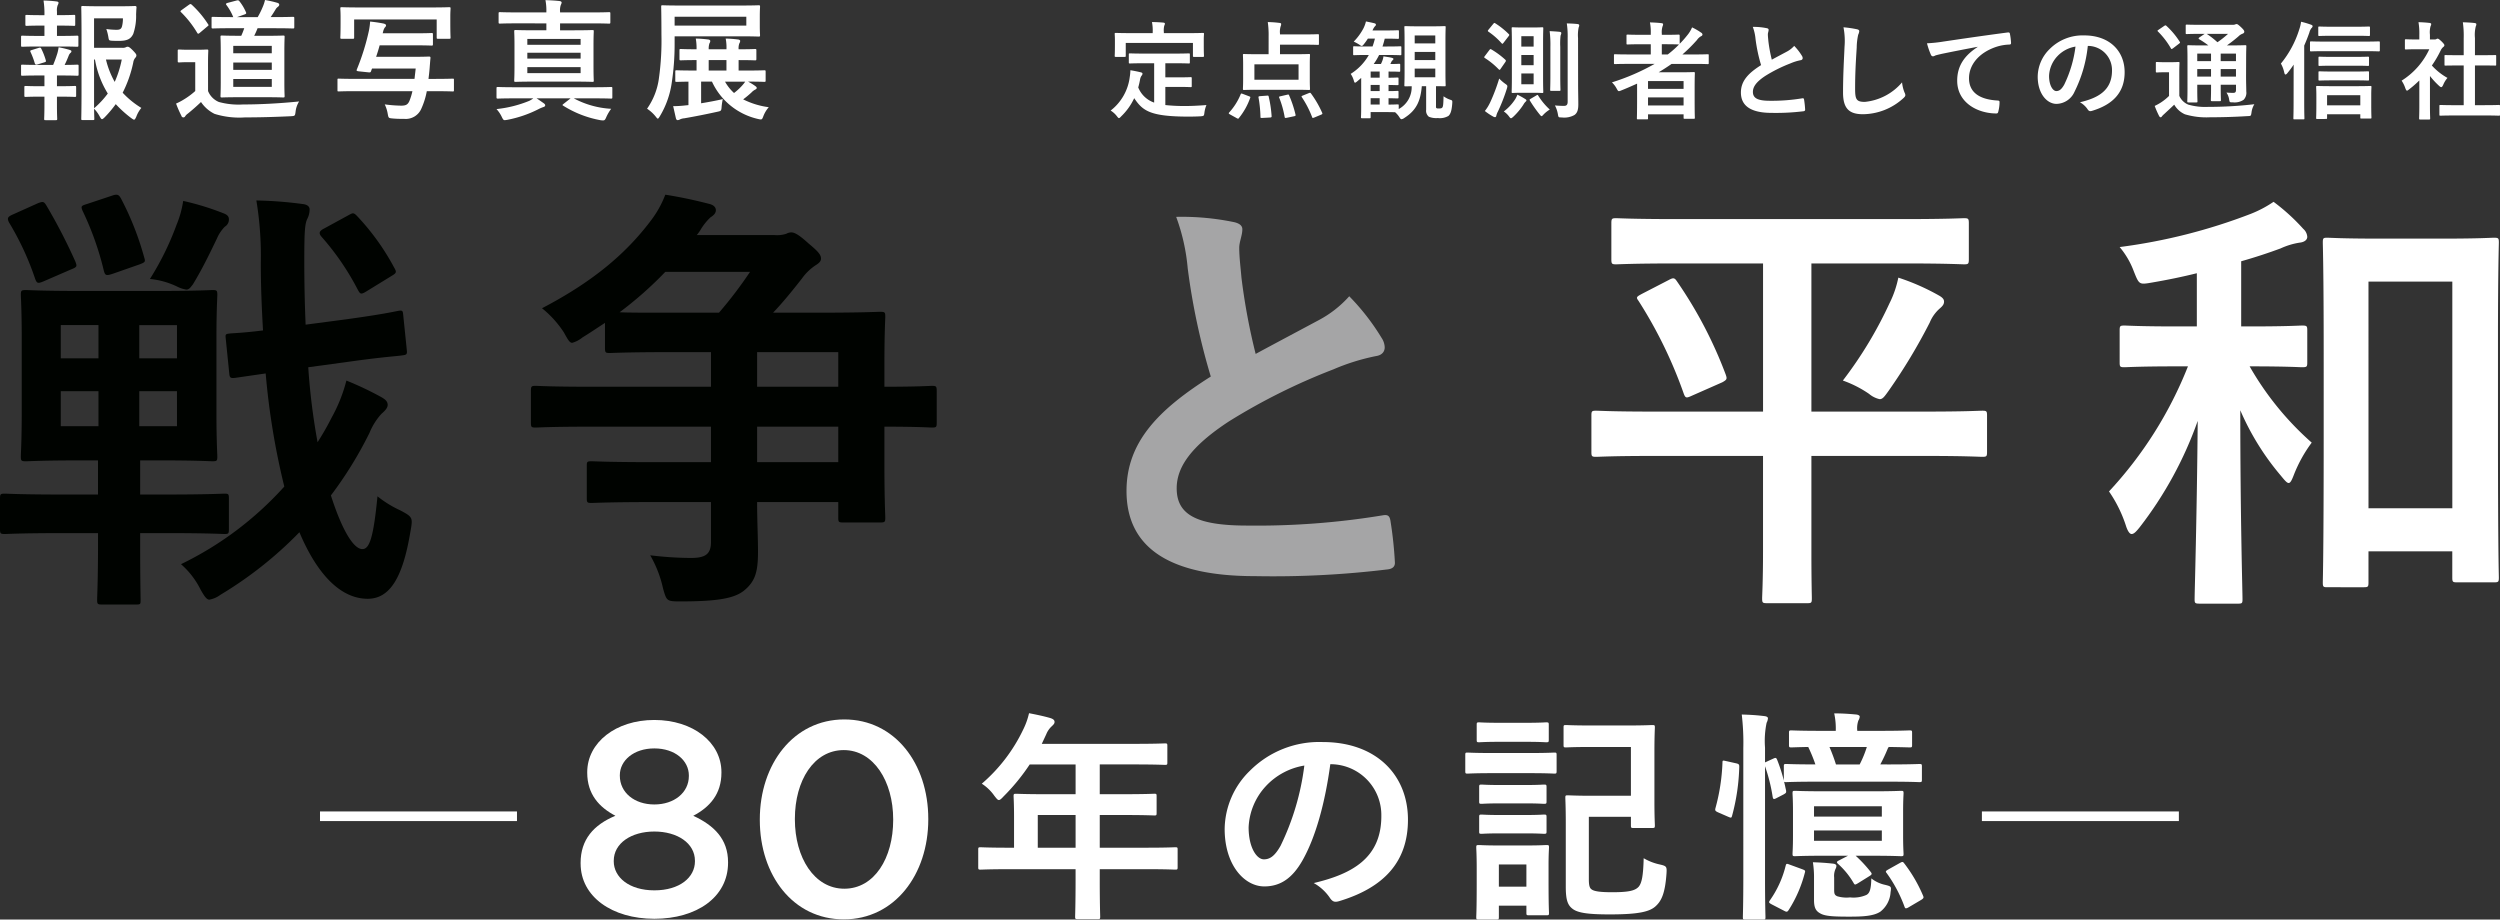 <svg id="Group_290" data-name="Group 290" xmlns="http://www.w3.org/2000/svg" xmlns:xlink="http://www.w3.org/1999/xlink" width="390" height="143.45" viewBox="0 0 390 143.45">
  <rect x="0" y="0" width="390" height="143.45" fill="#333333" stroke="none"/>
  <defs>
    <clipPath id="clip-path">
      <rect id="Rectangle_376" data-name="Rectangle 376" width="390" height="143.45" fill="none"/>
    </clipPath>
  </defs>
  <g id="Group_289" data-name="Group 289" clip-path="url(#clip-path)">
    <path id="Path_1745" data-name="Path 1745" d="M9.687,107.545c-6.366,0-8.51.139-8.925.139-.692,0-.761-.069-.761-.761v-4.774c0-.692.069-.761.761-.761.415,0,2.56.138,8.925.138h5.6V96.2H12.454c-5.882,0-7.957.139-8.372.139-.761,0-.83-.069-.83-.761,0-.484.138-2.422.138-6.781V77.1c0-4.359-.138-6.3-.138-6.711,0-.692.069-.761.83-.761.416,0,2.491.138,8.372.138H24.77c5.882,0,7.957-.138,8.372-.138.692,0,.761.069.761.761,0,.415-.138,2.352-.138,6.711V88.794c0,4.359.138,6.366.138,6.781,0,.692-.069.761-.761.761-.415,0-2.491-.139-8.372-.139H21.865v5.328h4.151c6.366,0,8.58-.138,9-.138.622,0,.692.069.692.761v4.774c0,.692-.069.761-.692.761-.416,0-2.63-.139-9-.139H21.865v1.66c0,5.674.069,8.3.069,8.719,0,.692,0,.761-.692.761H15.914c-.692,0-.761-.069-.761-.761,0-.415.139-3.044.139-8.719v-1.66ZM5.95,56.066c.761-.276.9-.276,1.315.416a86.535,86.535,0,0,1,4.5,8.718c.277.761.277.83-.761,1.245l-4.152,1.8c-.969.416-1.107.346-1.384-.415a43.9,43.9,0,0,0-4.082-8.787c-.277-.623-.207-.83.554-1.177Zm9.41,19.028H9.479v5.189H15.36Zm0,10.31H9.479V90.87H15.36ZM17.505,54.89c.83-.277,1.038-.138,1.384.484a45.692,45.692,0,0,1,3.6,9.133c.208.692.208.761-.692,1.107l-4.151,1.453c-1.039.346-1.246.346-1.453-.484a46.454,46.454,0,0,0-3.321-9.341c-.277-.692-.208-.761.692-1.038Zm4.221,25.394h5.882V75.095H21.726Zm5.881,5.12H21.726V90.87h5.882Zm-.069-25.947a15.574,15.574,0,0,0,1.039-3.736,41.851,41.851,0,0,1,6.3,1.937c.554.207.83.485.83.9a1.281,1.281,0,0,1-.623,1.176A5.893,5.893,0,0,0,33.835,61.6c-.9,1.868-2.214,4.636-3.736,7.127-.416.553-.623.83-1.038.83a4.926,4.926,0,0,1-1.453-.484A12.513,12.513,0,0,0,23.387,67.9a44.242,44.242,0,0,0,4.151-8.441m20.55,22.211a101.741,101.741,0,0,0,1.453,11.693,43.043,43.043,0,0,0,2.215-3.874,24.27,24.27,0,0,0,2.283-5.743,49.964,49.964,0,0,1,5.4,2.56c.762.415,1.039.761,1.039,1.245s-.484.969-.969,1.384a9.967,9.967,0,0,0-1.868,2.975,61.25,61.25,0,0,1-6.02,9.756c1.73,5.4,3.529,8.372,4.912,8.372,1.107,0,1.73-1.8,2.353-8.234a17.016,17.016,0,0,0,3.6,2.214c1.937,1.038,1.937,1.107,1.522,3.391-1.177,7.058-3.183,10.379-6.643,10.379-4.5,0-8.095-4.29-10.656-10.379a60.614,60.614,0,0,1-12.316,9.756,4.147,4.147,0,0,1-1.73.761c-.415,0-.761-.484-1.384-1.591a12.761,12.761,0,0,0-3.044-3.944A52.3,52.3,0,0,0,44.352,100.28a114.4,114.4,0,0,1-2.906-17.644l-4.774.692c-.692.069-.83,0-.9-.622l-.553-5.467c-.069-.692-.069-.761.622-.83.554-.069,1.868-.069,5.19-.484-.207-3.529-.346-6.988-.346-10.517a52.847,52.847,0,0,0-.692-9.756,61.765,61.765,0,0,1,7.2.554c.761.069,1.107.415,1.107.83a3.218,3.218,0,0,1-.346,1.453c-.415.83-.484,2.145-.484,6.781q0,4.878.207,9.756l6.3-.83c5.535-.762,7.4-1.177,8.1-1.315.761-.139.761,0,.83.692l.554,5.4c.069.622,0,.761-.623.83-.761.138-2.7.207-8.164.969Zm6.3-23.733c.622-.346.761-.415,1.245.069a37.275,37.275,0,0,1,5.882,8.164c.415.692.277.83-.415,1.245l-3.944,2.422c-.9.554-.969.415-1.384-.346a40.562,40.562,0,0,0-5.6-8.164c-.484-.554-.415-.9.415-1.315Z" transform="translate(0 -24.379)" fill="#000300"/>
    <path id="Path_1746" data-name="Path 1746" d="M158.428,90.937c-5.951,0-8.027.138-8.372.138-.692,0-.761-.069-.761-.761V85.4c0-.761.069-.83.761-.83.346,0,2.422.139,8.372.139h18.959v-5.4h-6.366c-6.712,0-9,.138-9.41.138-.692,0-.761-.069-.761-.83V74.746c-1.176.761-2.283,1.522-3.529,2.283a4.3,4.3,0,0,1-1.591.83c-.416,0-.692-.554-1.315-1.661a16.083,16.083,0,0,0-3.39-3.736c7.957-4.151,13.077-8.51,16.952-13.631a16.04,16.04,0,0,0,2.283-4.082c2.629.416,4.774.9,6.919,1.453.761.207.969.622.969.969,0,.415-.277.761-.83,1.107a8.777,8.777,0,0,0-1.592,2.007,7.231,7.231,0,0,1-.553.761h12.109a4.608,4.608,0,0,0,1.868-.207,1.58,1.58,0,0,1,.761-.207c.415,0,1.038.207,2.7,1.73,1.591,1.315,1.937,1.8,1.937,2.353,0,.415-.277.692-.83,1.038a8.047,8.047,0,0,0-2.145,2.076c-1.522,1.937-2.975,3.736-4.5,5.328h6.988c6.85,0,9.272-.139,9.687-.139.761,0,.83.069.83.761,0,.415-.138,2.491-.138,7.611V84.71c5.19,0,7.058-.139,7.4-.139.692,0,.761.069.761.83v4.912c0,.692-.069.761-.761.761-.346,0-2.214-.138-7.4-.138V96.68c0,5.6.138,8.026.138,8.442,0,.692-.069.761-.83.761h-5.743c-.692,0-.762-.069-.762-.761V102.7H184.582c0,2.837.139,5.466.139,7.749,0,3.114-.415,4.636-2.214,6.089-1.522,1.176-4.013,1.66-9.895,1.66-2.145,0-2.145-.069-2.7-2.006a18.044,18.044,0,0,0-2.007-5.19,53.408,53.408,0,0,0,6.365.415c2.284,0,3.114-.622,3.114-2.49V102.7h-9.133c-6.712,0-9.064.138-9.48.138-.692,0-.761-.069-.761-.761v-5.05c0-.623.069-.692.761-.692.415,0,2.768.139,9.48.139h9.133V90.937ZM170.26,66.789a57.9,57.9,0,0,1-7.127,6.3c1.384.069,3.736.069,7.888.069h7.611a64.735,64.735,0,0,0,4.843-6.366ZM184.582,84.71h12.662v-5.4H184.582Zm12.662,6.227H184.582v5.535h12.662Z" transform="translate(-66.473 -24.377)" fill="#000300"/>
    <path id="Path_1747" data-name="Path 1747" d="M333.613,61.815c.83.208,1.245.554,1.245,1.107,0,.969-.484,1.937-.484,2.906,0,1.384.208,3.044.346,4.636a97.362,97.362,0,0,0,2.214,11.9c3.46-1.868,5.951-3.183,9.825-5.259a17.113,17.113,0,0,0,4.775-3.736,35.53,35.53,0,0,1,5.05,6.5,2.8,2.8,0,0,1,.484,1.453c0,.692-.415,1.245-1.384,1.384a33.239,33.239,0,0,0-6.643,2.076,96.238,96.238,0,0,0-16.26,8.1c-6.02,3.944-8.165,7.2-8.165,10.448,0,4.082,3.044,5.813,11,5.813a120.787,120.787,0,0,0,21.1-1.592c.761-.138,1.107,0,1.245.83a61.284,61.284,0,0,1,.692,6.435c.069.761-.416,1.107-1.245,1.176a147.832,147.832,0,0,1-20.619,1.038c-13.077,0-20-4.29-20-13.285,0-7.68,5.051-12.731,13.147-17.851a105.032,105.032,0,0,1-3.6-16.883,30.956,30.956,0,0,0-1.8-8.027,40.035,40.035,0,0,1,9.065.83" transform="translate(-141.053 -27.153)" fill="#a5a5a6"/>
    <path id="Path_1748" data-name="Path 1748" d="M456.921,98.446c-6.089,0-8.234.139-8.649.139-.692,0-.761-.069-.761-.761V92.15c0-.692.069-.761.761-.761.415,0,2.56.139,8.649.139h17.367V68.417H460.657c-6.573,0-8.857.139-9.272.139-.692,0-.761-.069-.761-.83V62.19c0-.762.069-.831.761-.831.415,0,2.7.139,9.272.139h35.7c6.574,0,8.857-.139,9.272-.139.692,0,.761.069.761.831v5.535c0,.761-.069.83-.761.83-.416,0-2.7-.139-9.272-.139H481.83V91.528h17.921c6.158,0,8.234-.139,8.718-.139.692,0,.761.069.761.761v5.673c0,.692-.069.761-.761.761-.484,0-2.56-.139-8.718-.139H481.83v14.946c0,4.636.069,6.85.069,7.265,0,.692-.069.761-.692.761h-6.3c-.692,0-.761-.069-.761-.761,0-.484.138-2.629.138-7.265V98.446Zm2.7-27.469c.761-.415.9-.277,1.314.346a66.666,66.666,0,0,1,7.542,14.462c.207.622.207.761-.554,1.176l-4.705,2.075c-.9.416-1.038.416-1.315-.346a69.657,69.657,0,0,0-7.058-14.461c-.415-.554-.277-.622.622-1.107Zm34.457,3.528a15.954,15.954,0,0,0,1.314-3.874,34.585,34.585,0,0,1,6.3,2.768c.622.346.83.622.83.969s-.138.623-.622,1.038A5.882,5.882,0,0,0,500.3,77.62a87.709,87.709,0,0,1-6.366,10.586c-.692.969-.969,1.384-1.453,1.384a3.867,3.867,0,0,1-1.66-.83,17.491,17.491,0,0,0-4.083-2.075,63.276,63.276,0,0,0,7.335-12.179" transform="translate(-199.252 -27.32)" fill="#fff"/>
    <path id="Path_1749" data-name="Path 1749" d="M615,82.415a46.623,46.623,0,0,0,9.687,11.9,21.554,21.554,0,0,0-2.768,4.982c-.346.9-.554,1.315-.83,1.315s-.622-.415-1.245-1.176a40.4,40.4,0,0,1-6.3-10.171c0,16.814.346,28.23.346,29.476,0,.622-.069.692-.692.692h-5.95c-.761,0-.83-.069-.83-.692,0-1.176.346-12.247.484-27.815a59.241,59.241,0,0,1-9.064,16.606c-.554.692-.9,1.038-1.245,1.038-.277,0-.554-.346-.83-1.107a20.609,20.609,0,0,0-2.7-5.535,62.148,62.148,0,0,0,12.317-19.512h-1.868c-5.673,0-7.611.138-8.026.138-.692,0-.761-.069-.761-.761V76.81c0-.692.069-.761.761-.761.416,0,2.353.139,8.026.139h3.253v-8.3c-2.214.554-4.567,1.038-6.989,1.453-2.007.346-2.007.346-2.836-1.73a12.818,12.818,0,0,0-2.214-3.806,87.947,87.947,0,0,0,20.48-5.189,18.061,18.061,0,0,0,3.529-1.868,31.54,31.54,0,0,1,4.635,4.221,1.8,1.8,0,0,1,.623,1.246c0,.484-.484.83-1.177.9a11.1,11.1,0,0,0-2.975.9c-1.868.692-3.944,1.384-6.158,2.007V76.188h1.454c5.742,0,7.611-.139,8.026-.139.761,0,.83.069.83.761v4.982c0,.692-.069.761-.83.761-.415,0-2.283-.138-8.026-.138Zm12.109,34.458c-.623,0-.692-.069-.692-.761,0-.484.138-4.221.138-22.9V80.339c0-12.939-.138-16.744-.138-17.228,0-.692.069-.761.692-.761.484,0,2.352.139,7.818.139H645.3c5.467,0,7.334-.139,7.819-.139.692,0,.761.069.761.761,0,.415-.138,4.221-.138,15.153V92.932c0,18.336.138,22,.138,22.419,0,.692-.069.761-.761.761h-5.742c-.692,0-.761-.069-.761-.761v-4.082H633.542v4.844c0,.692-.069.761-.761.761Zm6.435-12.316h13.077V69.2H633.542Z" transform="translate(-264.059 -25.265)" fill="#fff"/>
    <rect id="Rectangle_374" data-name="Rectangle 374" width="30.728" height="1.502" transform="translate(49.921 126.585)" fill="#fff"/>
    <path id="Path_1750" data-name="Path 1750" d="M163.269,224.856v-.087c0-3.661,2.024-5.944,5.428-7.366-2.542-1.335-4.394-3.36-4.394-6.72V210.6c0-4.609,4.437-8.142,10.468-8.142s10.468,3.489,10.468,8.142v.086c0,3.36-1.852,5.385-4.394,6.72,3.274,1.508,5.428,3.661,5.428,7.237v.086c0,5.384-4.911,8.745-11.5,8.745s-11.5-3.446-11.5-8.615m17.834-.345v-.087c0-2.757-2.757-4.566-6.333-4.566s-6.332,1.81-6.332,4.566v.087c0,2.455,2.369,4.523,6.332,4.523s6.333-2.024,6.333-4.523m-.948-13.311v-.086c0-2.327-2.154-4.222-5.385-4.222s-5.384,1.9-5.384,4.178v.086c0,2.628,2.283,4.48,5.384,4.48s5.385-1.852,5.385-4.437" transform="translate(-72.695 -90.143)" fill="#fff"/>
    <path id="Path_1751" data-name="Path 1751" d="M213.661,217.981V217.9c0-8.616,5.256-15.594,13.182-15.594,7.884,0,13.1,6.892,13.1,15.508v.087c0,8.615-5.255,15.594-13.182,15.594s-13.1-6.893-13.1-15.508m20.807,0V217.9c0-5.945-3.058-10.813-7.711-10.813s-7.625,4.739-7.625,10.726v.087c0,5.945,3.016,10.812,7.711,10.812s7.625-4.781,7.625-10.726" transform="translate(-95.131 -90.074)" fill="#fff"/>
    <path id="Path_1752" data-name="Path 1752" d="M279.832,224.887c-3.073,0-4.155.07-4.365.07-.349,0-.384-.035-.384-.384v-2.758c0-.314.035-.349.384-.349.21,0,1.292.07,4.365.07h.838v-4.888c0-1.99-.07-2.934-.07-3.143,0-.349.034-.384.419-.384.21,0,1.4.07,4.784.07h4.469v-4.644h-7.158a31.978,31.978,0,0,1-4.085,4.993c-.349.384-.559.559-.733.559s-.349-.21-.7-.663a7,7,0,0,0-1.956-1.886,25.667,25.667,0,0,0,6.46-8.45,11.188,11.188,0,0,0,.908-2.549c1.257.245,2.409.489,3.352.768.419.14.629.314.629.594s-.175.419-.419.663a3.408,3.408,0,0,0-.873,1.257l-.7,1.5h14.421c3.387,0,4.574-.07,4.784-.07.349,0,.384.035.384.384v2.583c0,.35-.034.384-.384.384-.21,0-1.4-.07-4.784-.07h-5.378v4.644h3.737c3.422,0,4.574-.07,4.784-.07.314,0,.349.035.349.384v2.619c0,.349-.035.384-.349.384-.21,0-1.362-.07-4.784-.07h-3.737v5.1h7.4c3.073,0,4.155-.07,4.365-.07.349,0,.384.035.384.349v2.758c0,.349-.035.384-.384.384-.21,0-1.292-.07-4.365-.07h-7.4V226.6c0,3.666.07,5.517.07,5.692,0,.35-.034.384-.384.384h-3.108c-.384,0-.419-.035-.419-.384,0-.21.07-2.025.07-5.692v-1.711Zm10.44-8.45h-5.9v5.1h5.9Z" transform="translate(-122.479 -89.293)" fill="#fff"/>
    <path id="Path_1753" data-name="Path 1753" d="M360.864,212.126c-.8,5.936-2.269,11.383-4.365,15.049-1.5,2.619-3.317,4.015-5.936,4.015-3.073,0-6.181-3.282-6.181-8.974a12.864,12.864,0,0,1,3.946-9.079,15.28,15.28,0,0,1,11.348-4.469c8.38,0,13.3,5.168,13.3,12.116,0,6.5-3.666,10.58-10.754,12.711-.733.209-1.047.07-1.5-.629a7.4,7.4,0,0,0-2.444-2.2c5.9-1.4,10.545-3.841,10.545-10.44a7.931,7.931,0,0,0-7.822-8.1Zm-10.021,3.387a10.056,10.056,0,0,0-2.724,6.46c0,3.212,1.292,4.993,2.374,4.993.908,0,1.676-.454,2.619-2.13a39.914,39.914,0,0,0,3.7-12.5,10.517,10.517,0,0,0-5.971,3.178" transform="translate(-153.335 -92.909)" fill="#fff"/>
    <path id="Path_1754" data-name="Path 1754" d="M422.208,207.914c2.653,0,3.526-.07,3.736-.07.315,0,.349.035.349.384v2.479c0,.384-.035.419-.349.419-.21,0-1.082-.07-3.736-.07h-6.076c-2.654,0-3.527.07-3.737.07-.314,0-.349-.035-.349-.419v-2.479c0-.35.035-.384.349-.384.21,0,1.083.07,3.737.07Zm2.828,19.9c0,4.05.07,4.819.07,5.028,0,.35-.035.384-.384.384h-2.758c-.349,0-.384-.035-.384-.384v-1.117h-4.295v1.781c0,.349-.036.384-.384.384h-2.724c-.384,0-.419-.034-.419-.384,0-.244.07-1.047.07-5.272v-2.3c0-2.2-.07-3.038-.07-3.282,0-.349.035-.384.419-.384.21,0,.944.069,3.178.069h4.155c2.235,0,2.968-.069,3.212-.069.349,0,.384.035.384.384,0,.21-.07,1.047-.07,2.688ZM421.51,203.2c2.235,0,2.933-.07,3.142-.07.384,0,.419.035.419.384v2.339c0,.349-.035.384-.419.384-.209,0-.908-.07-3.142-.07h-4.121c-2.269,0-2.967.07-3.177.07-.349,0-.384-.035-.384-.384v-2.339c0-.349.035-.384.384-.384.21,0,.908.07,3.177.07Zm-.14,9.707c2.1,0,2.723-.07,2.933-.07.384,0,.419.035.419.384v2.235c0,.349-.034.384-.419.384-.21,0-.838-.07-2.933-.07h-3.806c-2.13,0-2.758.07-2.968.07-.35,0-.384-.035-.384-.384v-2.235c0-.35.034-.384.384-.384.21,0,.838.07,2.968.07Zm0,4.679c2.1,0,2.723-.07,2.933-.07.384,0,.419.035.419.384v2.269c0,.314-.034.349-.419.349-.21,0-.838-.069-2.933-.069h-3.806c-2.13,0-2.758.069-2.968.069-.35,0-.384-.035-.384-.349V217.9c0-.35.034-.384.384-.384.21,0,.838.07,2.968.07Zm-4.085,11.174h4.295V225.3h-4.295Zm14.421-21.789c-2.829,0-3.736.07-3.945.07-.349,0-.384-.035-.384-.384v-2.724c0-.349.035-.384.384-.384.209,0,1.117.07,3.945.07h5.517c2.793,0,3.771-.07,3.98-.07.384,0,.419.035.419.384,0,.209-.07,1.257-.07,3.736v7.822c0,2.444.07,3.492.07,3.7,0,.384-.035.419-.419.419H438.27c-.349,0-.384-.035-.384-.419v-1.327h-6.564v9.742c0,.873.1,1.362.418,1.571.384.315,1.362.454,3.213.454,2.618,0,3.6-.245,4.155-.873.454-.559.7-1.606.768-4.435a8.373,8.373,0,0,0,2.514.977c1.047.245,1.117.315,1.047,1.4-.209,3.038-.768,4.224-1.606,5.028-.943.943-2.689,1.362-7.263,1.362-3.247,0-4.993-.21-5.832-.908-.768-.593-1.012-1.5-1.012-3.422v-9.987c0-2.409-.07-3.631-.07-3.876,0-.349.036-.384.384-.384.245,0,1.362.07,3.666.07h6.181v-7.612Z" transform="translate(-183.462 -90.443)" fill="#fff"/>
    <path id="Path_1755" data-name="Path 1755" d="M485.591,208.4c.453.1.489.209.489.559a32.236,32.236,0,0,1-1.118,7.612c-.1.384-.174.349-.593.175l-1.607-.7c-.454-.21-.489-.315-.384-.7a30.8,30.8,0,0,0,1.082-7.053c0-.384.07-.35.559-.245Zm23.814.174c3.387,0,4.574-.069,4.748-.069.384,0,.419.034.419.384v2.06c0,.349-.035.384-.419.384-.174,0-1.361-.07-4.748-.07H498.2c-3.387,0-4.574.07-4.784.07-.174,0-.28,0-.349-.07.139.489.209.943.315,1.362.034.349.034.384-.384.629l-1.083.559c-.454.245-.559.21-.629-.21a27.035,27.035,0,0,0-1.187-4.749v17.389c0,3.981.07,5.971.07,6.146,0,.349-.036.384-.35.384h-2.758c-.384,0-.419-.034-.419-.384,0-.21.07-2.165.07-6.111V206.06a37.519,37.519,0,0,0-.244-5.272c1.327.035,2.339.1,3.527.245.315.035.559.139.559.349a1.774,1.774,0,0,1-.21.7,13.879,13.879,0,0,0-.244,3.876v2.3l1.292-.594c.384-.175.454-.14.593.174a25.181,25.181,0,0,1,1.048,3.248v-2.2c0-.349.035-.384.384-.384.21,0,1.362.069,4.54.069a24.479,24.479,0,0,0-1.118-2.723c-1.745.035-2.479.07-2.618.07-.349,0-.384-.035-.384-.384v-1.886c0-.35.036-.384.384-.384.21,0,1.327.07,4.609.07h2.305v-.07a10.848,10.848,0,0,0-.245-2.653c1.292,0,2.27.07,3.422.174.35.035.559.175.559.314a1.327,1.327,0,0,1-.21.629,3.616,3.616,0,0,0-.174,1.536v.07h3.561c3.283,0,4.4-.07,4.609-.07.349,0,.384.035.384.384v1.886c0,.349-.035.384-.384.384-.175,0-1.048-.035-3.247-.07a.963.963,0,0,0-.175.279,26.114,26.114,0,0,1-1.152,2.444Zm-13.514,16.341c.454.175.524.21.419.559a20,20,0,0,1-2.514,5.8c-.21.315-.315.349-.7.14l-1.955-1.012c-.454-.245-.489-.315-.28-.629a15.926,15.926,0,0,0,2.444-5.342c.1-.384.14-.419.593-.245Zm11-12.151c3.108,0,4.19-.07,4.435-.07.349,0,.384.035.384.384,0,.21-.069.978-.069,2.793v3.841c0,1.851.069,2.584.069,2.793,0,.35-.035.384-.384.384-.245,0-1.327-.07-4.435-.07h-2.653a20.851,20.851,0,0,1,2.339,2.514c.21.279.244.384-.14.629l-1.851,1.152c-.419.244-.489.279-.663-.035a12.231,12.231,0,0,0-2.409-2.968c-.314-.28-.244-.384.174-.594l1.362-.7h-3.806c-3.108,0-4.225.07-4.47.07-.349,0-.384-.035-.384-.384,0-.244.07-.943.07-2.793v-3.841c0-1.815-.07-2.549-.07-2.793,0-.349.035-.384.384-.384.245,0,1.362.07,4.47.07Zm-6.006,15.4c0,.629.1.8.489.977a5.081,5.081,0,0,0,1.99.175,5,5,0,0,0,2.549-.384c.524-.28.733-.908.768-2.584a5.138,5.138,0,0,0,2.165,1.012c.943.245.978.245.838,1.153a4.152,4.152,0,0,1-1.606,3.038c-1.082.7-2.793.768-4.854.768-2.479,0-3.806-.07-4.54-.524-.7-.384-.943-.943-.943-2.095v-3.248a15.2,15.2,0,0,0-.174-2.619c1.117.035,2.095.1,3.073.21.454.035.594.209.594.349a1.01,1.01,0,0,1-.14.489,2.664,2.664,0,0,0-.21,1.326Zm-3.143-11.453h10.58V215.1h-10.58Zm10.58,2.165h-10.58v1.606h10.58Zm-8.171-13.025a27.637,27.637,0,0,1,1.013,2.723h3.7a16.934,16.934,0,0,0,1.117-2.723Zm11,18.087c.384-.209.454-.209.664.07a22.663,22.663,0,0,1,2.933,5.028c.14.315.1.419-.28.664l-1.955,1.152a1.171,1.171,0,0,1-.419.174c-.1,0-.174-.07-.244-.279a21.561,21.561,0,0,0-2.759-5.2c-.244-.28-.174-.35.245-.594Z" transform="translate(-214.755 -89.322)" fill="#fff"/>
    <rect id="Rectangle_375" data-name="Rectangle 375" width="30.728" height="1.502" transform="translate(309.176 126.585)" fill="#fff"/>
    <path id="Path_1756" data-name="Path 1756" d="M9.569,5.668V4.059h-.55c-1.568,0-2.078.04-2.2.04-.2,0-.224-.021-.224-.224V2.592c0-.183.021-.2.224-.2.122,0,.632.04,2.2.04h.55v-.04A12.979,12.979,0,0,0,9.426.147,18.782,18.782,0,0,1,11.443.29c.224.021.326.1.326.2a.784.784,0,0,1-.123.367,2.242,2.242,0,0,0-.122,1.019v.55h.448c1.569,0,2.078-.04,2.2-.04.183,0,.2.021.2.2V3.876c0,.2-.021.224-.2.224-.123,0-.632-.04-2.2-.04h-.448V5.668h.693c1.752,0,2.3-.04,2.425-.04.2,0,.224.02.224.244V7.136c0,.2-.02.224-.224.224-.123,0-.672-.04-2.425-.04H8.55c-1.711,0-2.282.04-2.384.04-.224,0-.244-.02-.244-.224V5.872c0-.224.02-.244.244-.244.1,0,.672.04,2.384.04Zm0,7.844V11.842H8.53c-1.711,0-2.282.041-2.384.041-.2,0-.224-.02-.224-.245V10.375c0-.2.02-.224.224-.224.1,0,.672.041,2.384.041h2.4c.245-.591.469-1.2.652-1.794a6.881,6.881,0,0,0,.2-.958,15.029,15.029,0,0,1,1.712.408c.2.061.285.122.285.224a.312.312,0,0,1-.143.245,1.082,1.082,0,0,0-.265.387c-.224.57-.387.958-.652,1.487,1.345,0,1.833-.041,1.956-.041.2,0,.224.021.224.224v1.263c0,.225-.021.245-.224.245-.123,0-.672-.041-2.4-.041h-.754v1.671h.55c1.589,0,2.1-.04,2.221-.04.2,0,.224.021.224.224V14.96c0,.2-.021.224-.224.224-.122,0-.632-.04-2.221-.04h-.55v1.324c0,1.365.041,2.017.041,2.119,0,.2-.021.224-.225.224H9.752c-.2,0-.224-.021-.224-.224,0-.123.04-.754.04-2.119V15.143H8.9c-1.589,0-2.119.04-2.241.04-.2,0-.224-.021-.224-.224V13.7c0-.2.021-.224.224-.224.122,0,.652.04,2.241.04Zm-1.06-3.4a1.037,1.037,0,0,1-.224.04c-.1,0-.184-.082-.225-.224a11.912,11.912,0,0,0-.652-1.732c-.1-.224-.061-.244.184-.326l1.12-.347c.225-.061.286-.02.367.143a10.252,10.252,0,0,1,.693,1.772c.062.2.062.265-.2.346ZM21.693,7.522a1.123,1.123,0,0,0,.57-.082.531.531,0,0,1,.306-.082c.122,0,.285.062.774.55.489.51.571.652.571.795a.493.493,0,0,1-.143.346,1.438,1.438,0,0,0-.347.774,18.809,18.809,0,0,1-1.65,4.707A13.532,13.532,0,0,0,24.687,16.9a4.671,4.671,0,0,0-.794,1.386c-.143.306-.224.448-.347.448-.081,0-.2-.082-.407-.224a18.183,18.183,0,0,1-2.445-2.2,17.868,17.868,0,0,1-1.732,2.058c-.2.184-.306.286-.408.286-.122,0-.2-.143-.367-.428a5.069,5.069,0,0,0-.877-1.2c.021.958.041,1.487.041,1.569,0,.183-.021.2-.224.2H15.559c-.224,0-.244-.021-.244-.2,0-.143.04-1.487.04-4.259V5.546c0-2.792-.04-4.177-.04-4.319,0-.2.02-.225.244-.225.123,0,.917.041,2.527.041h3.28c1.63,0,2.18-.041,2.3-.041.2,0,.285.062.265.265-.041.387-.041.692-.062,1.039a8.59,8.59,0,0,1-.448,3.056c-.387.794-.958,1.08-2.221,1.08-.346,0-.713,0-1.08-.021-.469-.04-.489-.04-.571-.53a7.382,7.382,0,0,0-.326-1.3,11.6,11.6,0,0,0,1.589.122c.53,0,.733-.122.856-.53a4.7,4.7,0,0,0,.142-1.263h-4.5v4.6Zm-4.381,9.434a13.95,13.95,0,0,0,2.14-2.3,14.921,14.921,0,0,1-2-5.3h-.143Zm1.855-7.6a13.361,13.361,0,0,0,1.365,3.484,16.265,16.265,0,0,0,1.1-3.484Z" transform="translate(-2.637 -0.065)" fill="#fff"/>
    <path id="Path_1757" data-name="Path 1757" d="M54.5,14.2a3.1,3.1,0,0,0,1.691,1.711,11.626,11.626,0,0,0,3.749.387c2.628,0,5.725-.163,8.761-.469a3.854,3.854,0,0,0-.55,1.61c-.082.652-.1.652-.754.693-2.588.122-5.013.183-7.131.183a12.99,12.99,0,0,1-4.748-.55A5.43,5.43,0,0,1,53.4,15.913c-.632.611-1.406,1.284-2.058,1.813a1.473,1.473,0,0,0-.407.408.314.314,0,0,1-.591-.061,17.871,17.871,0,0,1-.835-1.916,9.27,9.27,0,0,0,1.2-.631A11.3,11.3,0,0,0,52.5,14.2V9.7h-1c-1.1,0-1.386.041-1.488.041-.224,0-.244-.021-.244-.245V7.946c0-.2.02-.224.244-.224.1,0,.388.04,1.488.04h1.284c1.08,0,1.406-.04,1.528-.04.2,0,.224.02.224.224,0,.122-.041.693-.041,1.936ZM51.505.754c.122-.082.183-.122.244-.122a.379.379,0,0,1,.2.1A15.473,15.473,0,0,1,54.5,3.77c.123.163.1.2-.121.366l-1.162.979c-.123.1-.184.142-.244.142-.082,0-.123-.06-.184-.163A15.885,15.885,0,0,0,50.3,1.916c-.163-.143-.123-.2.1-.367Zm6.7,3.647c-2.119,0-2.811.041-2.934.041-.2,0-.224-.021-.224-.245V2.873c0-.225.02-.245.224-.245.123,0,.815.04,2.934.04h.224A8.068,8.068,0,0,0,57.373.794c-.143-.183-.081-.265.184-.346L58.942.082c.245-.062.286-.041.428.082a7.4,7.4,0,0,1,1.039,1.731c.1.2.021.265-.184.347l-1.2.428h3.219a13.156,13.156,0,0,0,.794-1.609A5.858,5.858,0,0,0,63.384,0,18.234,18.234,0,0,1,65.34.448c.163.061.265.143.265.285s-.081.224-.2.326a1.172,1.172,0,0,0-.367.407c-.224.367-.469.774-.774,1.2h.652c1.977,0,2.669-.04,2.791-.04.225,0,.245.02.245.245V4.2c0,.224-.02.245-.245.245-.122,0-.814-.041-2.791-.041h-2.69a12.792,12.792,0,0,1-.53,1.182h1.936c1.813,0,2.465-.04,2.567-.04.224,0,.244.021.244.224,0,.122-.04.754-.04,2.221v4.85c0,1.446.04,2,.04,2.119,0,.224-.02.245-.244.245-.1,0-.754-.04-2.567-.04h-4.36c-1.813,0-2.465.04-2.588.04-.224,0-.244-.021-.244-.245,0-.122.04-.672.04-2.119V7.987c0-1.467-.04-2.1-.04-2.221,0-.2.021-.224.244-.224.123,0,.775.04,2.588.04h.408A11.732,11.732,0,0,0,60.144,4.4Zm.224,3.912h6.011V7.152H58.432ZM64.443,9.76H58.432V10.9h6.011Zm0,2.567H58.432v1.223h6.011Z" transform="translate(-22.043)" fill="#fff"/>
    <path id="Path_1758" data-name="Path 1758" d="M97.87,15.121c-1.977,0-2.65.041-2.772.041-.2,0-.2-.021-.2-.224V13.389c0-.2,0-.224.2-.224.122,0,.795.04,2.772.04h9.046l.184-1.61h-6.805a2.636,2.636,0,0,0-.143.367c-.082.224-.123.244-.407.224L98.2,12.024c-.306-.04-.367-.1-.285-.285a36.051,36.051,0,0,0,1.875-5.99,10.046,10.046,0,0,0,.2-1.487c.774.082,1.345.163,2.078.306.265.061.407.163.407.285a.447.447,0,0,1-.183.326,1.839,1.839,0,0,0-.285.713l-.061.2h5.114c1.792,0,2.363-.041,2.486-.041.224,0,.244.021.244.225V7.786c0,.2-.02.224-.244.224-.123,0-.693-.04-2.486-.04h-5.583c-.163.611-.347,1.2-.551,1.793h5.706c1.792,0,2.4-.04,2.526-.04.2,0,.265.04.245.265-.062.57-.1,1.3-.163,1.936-.041.469-.1.9-.143,1.284h1.1c1.814,0,2.547-.04,2.669-.04.2,0,.2.02.2.224v1.549c0,.2,0,.224-.2.224-.122,0-.855-.041-2.669-.041h-1.365a11.651,11.651,0,0,1-.835,2.69,2.652,2.652,0,0,1-2.689,1.63c-.448,0-1.141,0-1.794-.062s-.651-.061-.774-.713a5.514,5.514,0,0,0-.469-1.487,20.943,20.943,0,0,0,2.567.2c.754,0,1.039-.183,1.284-.733a9.9,9.9,0,0,0,.469-1.528Zm11.756-13.06c1.9,0,2.567-.041,2.69-.041.2,0,.224.021.224.224,0,.123-.04.51-.04,1.141v.978c0,1.9.04,2.241.04,2.364,0,.2-.02.224-.224.224H110.6c-.2,0-.225-.02-.225-.224V3.936H97.5V6.727c0,.2-.021.224-.224.224H95.567c-.2,0-.224-.02-.224-.224,0-.123.04-.469.04-2.364V3.569c0-.815-.04-1.182-.04-1.325,0-.2.021-.224.224-.224.143,0,.815.041,2.71.041Z" transform="translate(-42.252 -0.899)" fill="#fff"/>
    <path id="Path_1759" data-name="Path 1759" d="M142.412,15.358c-1.813,0-2.445.04-2.567.04-.2,0-.224-.02-.224-.244V13.81c0-.2.02-.224.224-.224.123,0,.754.04,2.567.04H154.9c1.813,0,2.445-.04,2.567-.04.2,0,.224.02.224.224v1.345c0,.224-.021.244-.224.244-.122,0-.754-.04-2.567-.04h-3.22a13.944,13.944,0,0,0,5.828,1.63,6.83,6.83,0,0,0-.754,1.284c-.183.428-.265.53-.53.53a3.048,3.048,0,0,1-.407-.041,16.463,16.463,0,0,1-5.766-2.241c-.184-.1-.184-.142.061-.326l1.06-.835h-5.3c.367.224.713.489,1.08.733.2.143.265.245.265.346,0,.123-.082.225-.306.286a5.5,5.5,0,0,0-.794.346,18.235,18.235,0,0,1-4.768,1.63,3.2,3.2,0,0,1-.469.06c-.163,0-.265-.142-.448-.529a4.777,4.777,0,0,0-.814-1.2,18.507,18.507,0,0,0,5.114-1.284,4.366,4.366,0,0,0,.631-.387Zm.387-11.7c-1.855,0-2.506.041-2.628.041-.2,0-.224-.021-.224-.245V2.135c0-.2.021-.225.224-.225.123,0,.774.041,2.628.041h4.6v-.1a8.491,8.491,0,0,0-.143-1.814c.713.021,1.508.062,2.2.143.2.02.326.122.326.224a.965.965,0,0,1-.123.367,2.561,2.561,0,0,0-.123,1.059v.123h4.993c1.874,0,2.506-.041,2.628-.041.2,0,.224.021.224.225V3.459c0,.224-.021.245-.224.245-.122,0-.754-.041-2.628-.041h-4.993v1.08h2.242c1.956,0,2.649-.041,2.792-.041.2,0,.224.021.224.224,0,.123-.041.693-.041,2V10.57c0,1.3.041,1.9.041,2.017,0,.184-.021.2-.224.2-.143,0-.835-.04-2.792-.04h-6.357c-1.956,0-2.669.04-2.792.04-.224,0-.245-.02-.245-.2,0-.122.041-.713.041-2.017V6.923c0-1.3-.041-1.855-.041-2,0-.2.021-.224.245-.224.122,0,.835.041,2.792.041H147.4V3.663ZM144.429,7h8.313V6.088h-8.313Zm8.313,1.243h-8.313v.917h8.313Zm0,2.241h-8.313v.938h8.313Z" transform="translate(-62.166 -0.016)" fill="#fff"/>
    <path id="Path_1760" data-name="Path 1760" d="M186.257,7.48a39.492,39.492,0,0,1-.448,6.072,13.926,13.926,0,0,1-1.834,5.2c-.163.265-.244.408-.346.408-.082,0-.163-.123-.346-.346a5.826,5.826,0,0,0-1.325-1.2,10.689,10.689,0,0,0,1.855-4.788,42.721,42.721,0,0,0,.387-6.805c0-2.894-.04-4.177-.04-4.3,0-.224.02-.245.224-.245.1,0,.815.04,2.77.04h9.414c1.956,0,2.669-.04,2.791-.04.2,0,.225.021.225.245,0,.122-.04.489-.04,1.447V4.688c0,.958.04,1.325.04,1.447,0,.2-.02.224-.225.224-.121,0-.835-.041-2.791-.041h-10.31Zm3.423,4.177v-1.63c-1.711,0-2.343.04-2.445.04-.2,0-.224-.02-.224-.245v-1.3c0-.2.021-.224.224-.224.1,0,.733.041,2.445.041a8.689,8.689,0,0,0-.123-1.671,18.377,18.377,0,0,1,1.916.143c.2.02.346.1.346.245a.65.65,0,0,1-.123.346,2.581,2.581,0,0,0-.122.938h2.771a7.254,7.254,0,0,0-.122-1.671,18.814,18.814,0,0,1,1.915.143c.184.02.347.1.347.224a.711.711,0,0,1-.123.367,2.137,2.137,0,0,0-.123.938c1.834,0,2.425-.041,2.547-.041.2,0,.224.02.224.224v1.3c0,.225-.021.245-.224.245-.122,0-.713-.04-2.547-.04v1.63h1.2c1.977,0,2.669-.04,2.792-.04.2,0,.224.02.224.224V13.2c0,.2-.02.224-.224.224-.123,0-.774-.04-2.527-.04a8.312,8.312,0,0,1,1.162.713c.142.1.2.184.2.285s-.1.184-.224.245a2.105,2.105,0,0,0-.591.448,16.01,16.01,0,0,1-1.3,1.08,12.486,12.486,0,0,0,3.994,1.223,4.571,4.571,0,0,0-.815,1.324c-.245.652-.245.652-.877.509a10.456,10.456,0,0,1-7.172-5.827h-1.691v3.382c1.121-.184,2.343-.408,3.382-.652a9.663,9.663,0,0,0-.183,1.182c-.04.672-.1.672-.672.794-1.732.387-3.606.754-5.155,1.019a1.945,1.945,0,0,0-.652.163.846.846,0,0,1-.367.122c-.122,0-.224-.06-.285-.285l-.428-1.894a17.159,17.159,0,0,0,1.956-.122l.428-.041V13.388c-1.243.021-1.752.04-1.854.04-.184,0-.2-.02-.2-.224V11.84c0-.2.02-.224.2-.224.122,0,.815.04,2.689.04Zm7.763-8.395H186.257V4.648h11.186Zm-3.1,6.765h-2.771v1.63h2.771Zm-.224,3.362a7,7,0,0,0,1.406,1.772,8.936,8.936,0,0,0,1.3-1.2,6,6,0,0,0,.448-.57Z" transform="translate(-81.016 -0.654)" fill="#fff"/>
    <path id="Path_1761" data-name="Path 1761" d="M317.594,12.631c-1.606,0-2.136.033-2.236.033-.182,0-.2-.017-.2-.182V11.273c0-.165.017-.182.2-.182.1,0,.63.033,2.236.033h4.669c1.59,0,2.136-.033,2.236-.033.165,0,.182.017.182.182v1.209c0,.165-.017.182-.182.182-.1,0-.646-.033-2.236-.033h-1.407v2.2h2.02c1.357,0,1.8-.033,1.9-.033.181,0,.2.017.2.182v1.209c0,.149-.017.165-.2.165-.1,0-.547-.033-1.9-.033h-2.02v2.831a28.084,28.084,0,0,0,3.2.149c.944,0,2.12-.066,3.212-.149a4.534,4.534,0,0,0-.315,1.192c-.066.513-.083.513-.6.563-.629.033-1.292.049-1.954.049-5.928-.017-7.087-.911-8.4-2.881a9.437,9.437,0,0,1-2.02,2.831c-.165.182-.265.281-.364.281-.083,0-.166-.1-.331-.315a3.6,3.6,0,0,0-.96-.861,7.839,7.839,0,0,0,2.98-5.232,7.945,7.945,0,0,0,.1-1.06c.546.083,1.093.2,1.573.314.231.05.315.116.315.232a.513.513,0,0,1-.149.314,1.4,1.4,0,0,0-.215.514c-.083.463-.183.894-.3,1.308a4.129,4.129,0,0,0,2.484,2.368V12.631Zm6.922-4.7c1.539,0,2.086-.033,2.186-.033.165,0,.182.017.182.165,0,.116-.033.4-.033.861v.712c0,1.474.033,1.722.033,1.822,0,.165-.017.182-.182.182h-1.358c-.165,0-.183-.017-.183-.182v-2H314.68v2c0,.165-.017.182-.2.182H313.14c-.166,0-.183-.017-.183-.182,0-.116.033-.348.033-1.822V9.071c0-.612-.033-.894-.033-1.01,0-.149.017-.165.183-.165.116,0,.646.033,2.2.033h3.544V7.779a6.706,6.706,0,0,0-.115-1.573c.612,0,1.208.033,1.771.083.149.017.249.066.249.165a.784.784,0,0,1-.1.315,2.968,2.968,0,0,0-.066.993v.166Z" transform="translate(-139.063 -2.763)" fill="#fff"/>
    <path id="Path_1762" data-name="Path 1762" d="M345.727,20.613c-.232-.133-.232-.182-.116-.315a9.539,9.539,0,0,0,1.772-2.8c.066-.182.116-.165.348-.083l.96.364c.2.083.249.1.182.265a10.482,10.482,0,0,1-1.738,3.113c-.05.083-.083.116-.15.116a.389.389,0,0,1-.215-.083Zm6.027-12.27a14.013,14.013,0,0,0-.133-2.136,16.307,16.307,0,0,1,1.838.133c.166.016.249.067.249.166a.847.847,0,0,1-.066.331A2.83,2.83,0,0,0,353.526,8v.132h3.742c1.524,0,2.054-.033,2.152-.033.166,0,.182.017.182.183V9.6c0,.149-.017.166-.182.166-.1,0-.629-.033-2.152-.033h-3.742v1.49h2.2c1.607,0,2.186-.033,2.3-.033.166,0,.182.017.182.165,0,.1-.033.53-.033,1.49v2.3c0,.96.033,1.374.033,1.474,0,.165-.017.182-.182.182-.116,0-.7-.033-2.3-.033h-5.5c-1.622,0-2.2.033-2.3.033-.166,0-.182-.017-.182-.182,0-.116.033-.514.033-1.474v-2.3c0-.96-.033-1.375-.033-1.49,0-.149.016-.165.182-.165.1,0,.679.033,2.3.033h1.524ZM349.535,15.2h6.888V12.8h-6.888Zm1.954,2.484c.216-.017.249,0,.282.182a18.523,18.523,0,0,1,.447,2.981c.017.165-.017.232-.232.249l-1.225.066c-.232.017-.281,0-.281-.165a19.319,19.319,0,0,0-.3-3c-.033-.166.017-.215.232-.232Zm3.179-.149c.215-.05.232-.017.3.149a17.65,17.65,0,0,1,.977,2.947c.033.182.017.215-.2.265l-1.176.248c-.249.033-.281.033-.315-.133a15.277,15.277,0,0,0-.845-3c-.066-.149-.033-.183.2-.232ZM358,17.3c.215-.083.249-.1.364.05a15.883,15.883,0,0,1,1.739,3c.066.149.066.2-.15.3l-1.109.463c-.216.067-.249.083-.3-.066a15.43,15.43,0,0,0-1.605-3.113c-.1-.132-.05-.182.149-.265Z" transform="translate(-153.848 -2.764)" fill="#fff"/>
    <path id="Path_1763" data-name="Path 1763" d="M382.388,11.26c-1.441,0-1.921.033-2.02.033-.149,0-.165-.017-.165-.183V10.084c0-.165.017-.182.165-.182.1,0,.579.033,2.02.033h.844A11.851,11.851,0,0,0,383.6,8.71H382.5a9.974,9.974,0,0,1-.629.878c-.149.182-.232.265-.331.265-.083,0-.182-.067-.364-.2a6.883,6.883,0,0,0-.878-.48,8.82,8.82,0,0,0,1.539-2.119,4.939,4.939,0,0,0,.364-1.027c.5.1.911.183,1.308.282.149.033.248.1.248.232,0,.1-.066.166-.182.281a2.279,2.279,0,0,0-.348.613h1.937c1.441,0,1.9-.033,2-.033.166,0,.183.017.183.183v.96c0,.182-.017.2-.183.2-.1,0-.563-.033-2-.033h-.033a11.9,11.9,0,0,1-.348,1.225h.762c1.424,0,1.9-.033,2-.033.166,0,.182.017.182.182v1.027c0,.166-.016.183-.182.183-.1,0-.579-.033-2-.033h-1.291a9.258,9.258,0,0,1-.845,1.407h1.127a4.045,4.045,0,0,0,.182-.4,3.052,3.052,0,0,0,.215-.795c.414.066,1.043.149,1.325.232.165.049.231.1.231.165a.253.253,0,0,1-.115.2.685.685,0,0,0-.216.282l-.149.315c.96,0,1.259-.033,1.358-.033.165,0,.181.017.181.182v.862c0,.182-.016.2-.181.2-.1,0-.4-.033-1.424-.033h-.216v.96c.928,0,1.291-.033,1.375-.033.166,0,.182.017.182.183v.828c0,.166-.016.183-.182.183-.083,0-.447-.017-1.375-.033v.96c.928,0,1.291-.033,1.375-.033.166,0,.182.016.182.182v.811c0,.166-.016.182-.182.182-.083,0-.447-.016-1.375-.033v.993c.961,0,1.308-.033,1.407-.033.166,0,.182.017.182.2v.53a3.879,3.879,0,0,0,2.02-3.56c-.612.017-.878.017-.96.017-.165,0-.182,0-.182-.182,0-.1.033-.712.033-2.054V8.992c0-1.325-.033-1.954-.033-2.054,0-.165.017-.182.182-.182.116,0,.53.033,1.838.033H392.6c1.292,0,1.739-.033,1.838-.033.183,0,.2.017.2.182,0,.1-.033.729-.033,2.054v4.917c0,1.341.033,1.954.033,2.054,0,.182-.017.182-.2.182-.083,0-.463-.017-1.308-.017v2.964c0,.3-.017.364.05.43.083.084.182.084.4.084.282,0,.447-.033.53-.15.15-.165.166-.646.2-1.755a3.829,3.829,0,0,0,1.06.546c.315.1.315.132.3.5-.083,1.225-.282,1.739-.6,2.02a2.633,2.633,0,0,1-1.655.332,3.048,3.048,0,0,1-1.391-.2,1.194,1.194,0,0,1-.43-1.093V16.128h-.679c-.2,2.368-.878,3.775-2.716,4.951a.961.961,0,0,1-.447.2c-.116,0-.2-.1-.348-.331a3.2,3.2,0,0,0-.662-.762c-.282,0-.746-.017-1.475-.017h-2.334v.795c0,.149-.017.165-.182.165h-1.142c-.166,0-.182-.017-.182-.165,0-.1.033-.414.033-1.491V14.837l-.612.53c-.165.133-.265.215-.348.215s-.132-.116-.2-.364a3.621,3.621,0,0,0-.48-1.01,8.286,8.286,0,0,0,2.831-2.947Zm1.954,2.583h-1.407v.96h1.407Zm0,2.086h-1.407v.96h1.407Zm0,2.07h-1.407v.993h1.407Zm5.464-8.544h3.213V8.213h-3.213Zm3.213,1.325h-3.213v1.275h3.213Zm0,2.6h-3.213v1.358h3.213Z" transform="translate(-169.114 -2.683)" fill="#fff"/>
    <path id="Path_1764" data-name="Path 1764" d="M418.184,10.671c.133-.166.166-.166.315-.083a12.9,12.9,0,0,1,2.186,1.622c.083.1.1.183-.033.364L419.94,13.6c-.067.115-.116.165-.182.165-.033,0-.083-.033-.15-.1a11.726,11.726,0,0,0-2.135-1.739c-.133-.083-.133-.149,0-.315Zm.1,8.213a28.38,28.38,0,0,0,1.424-3.759,6.317,6.317,0,0,0,.911.795c.265.183.364.265.364.414a1.793,1.793,0,0,1-.083.381,27.9,27.9,0,0,1-1.391,3.56,2.361,2.361,0,0,0-.248.646c-.017.132-.1.231-.2.231a.629.629,0,0,1-.3-.1,9.027,9.027,0,0,1-1.291-.861,6.52,6.52,0,0,0,.811-1.308m.514-12.3c.132-.149.165-.165.314-.066A12.29,12.29,0,0,1,421.2,8.187c.116.116.116.149-.033.347l-.778,1.01c-.149.183-.182.215-.315.067a10.851,10.851,0,0,0-2.036-1.789c-.066-.049-.1-.083-.1-.133s.033-.1.1-.182Zm4.983,11.74c.133.083.182.149.182.216a.238.238,0,0,1-.116.182,2.127,2.127,0,0,0-.381.513,10.3,10.3,0,0,1-1.524,1.821c-.2.183-.3.265-.4.265-.083,0-.166-.1-.3-.282a3.258,3.258,0,0,0-.812-.778,7.438,7.438,0,0,0,1.805-1.954,4.977,4.977,0,0,0,.315-.662,11.553,11.553,0,0,1,1.225.678m1.11-11.16c1.06,0,1.407-.033,1.523-.033.165,0,.182.017.182.183,0,.116-.033.778-.033,2.218v5.448c0,1.441.033,2.12.033,2.219,0,.165-.017.182-.182.182-.115,0-.463-.033-1.523-.033h-1.524c-1.06,0-1.407.033-1.523.033-.165,0-.182-.017-.182-.182,0-.116.033-.778.033-2.219V9.528c0-1.441-.033-2.1-.033-2.218,0-.166.017-.183.182-.183.116,0,.464.033,1.523.033Zm-1.723,2.981h1.921V8.519h-1.921Zm1.921,1.308h-1.921v1.589h1.921Zm0,2.881h-1.921v1.689h1.921Zm.43,3.428c.166-.116.216-.1.3.049a10.12,10.12,0,0,0,1.789,2.153,5.092,5.092,0,0,0-.928.728c-.183.2-.265.3-.348.3-.1,0-.183-.116-.348-.315a20.186,20.186,0,0,1-1.473-2.1c-.083-.149-.066-.183.132-.3Zm2.186-7.567a17.706,17.706,0,0,0-.116-2.467c.48.033,1.01.05,1.589.116.149.017.231.1.231.2a1.689,1.689,0,0,1-.115.381,10.805,10.805,0,0,0-.05,1.755v4.521c0,1.391.033,2.07.033,2.169,0,.165-.017.182-.182.182h-1.225c-.182,0-.2-.017-.2-.182,0-.116.033-.778.033-2.169Zm4.322,5.663c0,1.159.033,2.467.033,3.3,0,.894-.182,1.357-.6,1.656a3.243,3.243,0,0,1-1.987.381c-.514,0-.514,0-.6-.513a4.644,4.644,0,0,0-.463-1.358c.546.05,1.026.067,1.423.067.348,0,.564-.133.564-.63v-9.9a13.534,13.534,0,0,0-.133-2.334c.613.017,1.093.033,1.689.1.166.017.249.1.249.182a.7.7,0,0,1-.083.331,5.931,5.931,0,0,0-.1,1.689Z" transform="translate(-185.834 -2.873)" fill="#fff"/>
    <path id="Path_1765" data-name="Path 1765" d="M457.208,15.85c-.812.364-1.623.729-2.467,1.06a1.4,1.4,0,0,1-.364.116c-.133,0-.2-.116-.364-.414a3.956,3.956,0,0,0-.728-.96,34.1,34.1,0,0,0,6.656-2.881h-4.107c-1.457,0-1.954.033-2.053.033-.165,0-.182-.017-.182-.183V11.43c0-.149.017-.166.182-.166.1,0,.6.033,2.053.033h3.51V9.708h-1.507c-1.491,0-2,.033-2.1.033-.165,0-.182-.017-.182-.182V8.383c0-.165.017-.182.182-.182.1,0,.612.033,2.1.033h1.507V8a7.749,7.749,0,0,0-.132-1.7c.629.016,1.225.049,1.788.115.166.017.265.067.265.165a.82.82,0,0,1-.083.332,2.986,2.986,0,0,0-.117,1.142v.183h.5c1.49,0,1.987-.033,2.086-.033.182,0,.2.017.2.182V9.642A15.419,15.419,0,0,0,465.04,8.3a4.768,4.768,0,0,0,.745-1.225,9.321,9.321,0,0,1,1.424.828.359.359,0,0,1,.2.3.285.285,0,0,1-.182.231,1.85,1.85,0,0,0-.679.613,24.173,24.173,0,0,1-2.268,2.252h1.871c1.458,0,1.971-.033,2.07-.033.149,0,.165.017.165.166v1.192c0,.166-.017.183-.165.183-.1,0-.612-.033-2.07-.033H462.59c-.663.464-1.325.894-2.02,1.308H463.8c1.407,0,2.12-.033,2.219-.033.182,0,.2.017.2.2,0,.1-.033.6-.033,2.235v1.656c0,2.45.033,2.93.033,3.03,0,.149-.017.165-.2.165h-1.375c-.165,0-.182-.016-.182-.165v-.53h-5.547v.6c0,.166-.017.182-.182.182h-1.374c-.166,0-.183-.016-.183-.182,0-.083.033-.646.033-3.113Zm1.705.812h5.547V15.453h-5.547ZM464.461,18h-5.547v1.259h5.547Zm-.811-8.263c-.1,0-.6-.033-2.086-.033h-.5V11.3h.928a15.8,15.8,0,0,0,1.755-1.556Z" transform="translate(-201.822 -2.804)" fill="#fff"/>
    <path id="Path_1766" data-name="Path 1766" d="M493.576,7.749c.2.05.3.133.3.265,0,.232-.117.464-.117.7,0,.331.05.728.083,1.109a23.079,23.079,0,0,0,.53,2.848c.828-.447,1.424-.762,2.351-1.258a4.091,4.091,0,0,0,1.142-.894,8.52,8.52,0,0,1,1.209,1.556.674.674,0,0,1,.115.348c0,.165-.1.3-.331.331a7.938,7.938,0,0,0-1.589.5,23.051,23.051,0,0,0-3.891,1.937c-1.441.944-1.954,1.723-1.954,2.5,0,.977.729,1.391,2.633,1.391a28.913,28.913,0,0,0,5.05-.381c.182-.033.265,0,.3.2a14.7,14.7,0,0,1,.165,1.54c.017.183-.1.265-.3.282a35.479,35.479,0,0,1-4.934.248c-3.129,0-4.785-1.027-4.785-3.179,0-1.838,1.209-3.047,3.146-4.272a25.111,25.111,0,0,1-.861-4.04,7.42,7.42,0,0,0-.43-1.921,9.6,9.6,0,0,1,2.169.2" transform="translate(-217.971 -3.362)" fill="#fff"/>
    <path id="Path_1767" data-name="Path 1767" d="M520.4,7.967c.282.066.4.149.4.315a1.61,1.61,0,0,1-.165.546,9.877,9.877,0,0,0-.232,2.02c-.165,2.55-.249,4.239-.249,6.408,0,1.673.2,2.053,1.523,2.053a8.73,8.73,0,0,0,5.8-3.046,5.764,5.764,0,0,0,.381,1.573,1.094,1.094,0,0,1,.133.4c0,.149-.066.282-.331.514a9.461,9.461,0,0,1-6.276,2.484c-2.12,0-3.113-.844-3.113-3.378,0-2.782.149-5.166.232-7.153a11.023,11.023,0,0,0-.165-3.031,17.175,17.175,0,0,1,2.07.3" transform="translate(-230.756 -3.415)" fill="#fff"/>
    <path id="Path_1768" data-name="Path 1768" d="M549.779,11.362c-2.02.381-3.792.729-5.564,1.093-.629.149-.795.183-1.043.265a.973.973,0,0,1-.365.133.387.387,0,0,1-.315-.249,11.559,11.559,0,0,1-.612-1.788,22.825,22.825,0,0,0,2.633-.282c2.036-.3,5.68-.845,9.951-1.407.249-.033.331.066.348.182a9.5,9.5,0,0,1,.182,1.457c0,.2-.1.248-.315.248a7.4,7.4,0,0,0-2.02.364c-2.815.96-4.223,2.9-4.223,4.885,0,2.136,1.523,3.3,4.4,3.478.265,0,.364.066.364.248a5.89,5.89,0,0,1-.182,1.424c-.049.249-.115.348-.315.348-2.914,0-6.11-1.672-6.11-5.117,0-2.352,1.176-3.941,3.179-5.249Z" transform="translate(-241.27 -4.061)" fill="#fff"/>
    <path id="Path_1769" data-name="Path 1769" d="M580.83,11.607a20.739,20.739,0,0,1-2.07,7.136,3.145,3.145,0,0,1-2.815,1.9c-1.457,0-2.931-1.557-2.931-4.256a6.1,6.1,0,0,1,1.871-4.305,7.246,7.246,0,0,1,5.381-2.12c3.974,0,6.309,2.451,6.309,5.746,0,3.081-1.739,5.018-5.1,6.027-.348.1-.5.033-.712-.3a3.5,3.5,0,0,0-1.159-1.043c2.8-.662,5-1.821,5-4.951a3.761,3.761,0,0,0-3.709-3.841Zm-4.752,1.606a4.767,4.767,0,0,0-1.292,3.063c0,1.523.613,2.368,1.127,2.368.43,0,.794-.215,1.241-1.01a18.923,18.923,0,0,0,1.755-5.928,4.983,4.983,0,0,0-2.831,1.507" transform="translate(-255.132 -4.438)" fill="#fff"/>
    <path id="Path_1770" data-name="Path 1770" d="M609.753,17.967a2.594,2.594,0,0,0,1.407,1.374,9.613,9.613,0,0,0,3.113.348,62.089,62.089,0,0,0,7.186-.414,3.23,3.23,0,0,0-.447,1.308c-.083.53-.083.53-.612.546-2.12.133-4.14.183-5.878.183a11.637,11.637,0,0,1-3.891-.464,3.615,3.615,0,0,1-1.673-1.507c-.513.5-1.06.994-1.573,1.474a2.957,2.957,0,0,0-.331.331c-.067.116-.133.166-.232.166-.066,0-.165-.083-.231-.216a14.37,14.37,0,0,1-.679-1.556,8.429,8.429,0,0,0,.96-.53,8.084,8.084,0,0,0,1.275-1.027V14.291h-.7c-.861,0-1.077.033-1.159.033-.182,0-.2-.017-.2-.2V12.867c0-.166.017-.182.2-.182.083,0,.3.033,1.159.033h.96c.861,0,1.109-.033,1.192-.033.166,0,.182.016.182.182,0,.1-.033.563-.033,1.573ZM607.4,7.055a.461.461,0,0,1,.2-.083c.05,0,.1.033.165.1A12.2,12.2,0,0,1,609.8,9.506c.1.149.1.183-.1.331l-.928.712c-.1.067-.166.116-.216.116s-.083-.049-.132-.133a12.5,12.5,0,0,0-1.987-2.583c-.133-.115-.116-.165.067-.282Zm12.766,7.865c0,1.01.033,1.789.033,2.352a1.567,1.567,0,0,1-.414,1.308,2.5,2.5,0,0,1-1.689.4c-.5,0-.48,0-.563-.381a2.537,2.537,0,0,0-.43-1.143c.4.033.762.049,1.044.049.331,0,.447-.116.447-.48v-.794h-2.384v.447c0,1.258.033,1.821.033,1.921,0,.182-.016.2-.166.2h-1.225c-.166,0-.182-.016-.182-.2,0-.1.033-.663.033-1.921v-.447h-2.152v.629c0,1.259.033,1.855.033,1.954,0,.166-.017.183-.182.183h-1.208c-.182,0-.2-.017-.2-.183,0-.115.033-.662.033-1.937V12.222c0-1.291-.033-1.855-.033-1.97,0-.166.017-.183.2-.183.083,0,.645.033,2.2.033h.894a13.414,13.414,0,0,0-1.424-.96c-.067-.05-.1-.083-.1-.133s.049-.1.132-.165l.812-.546H613.1c-1.556,0-2.07.033-2.169.033-.165,0-.182-.017-.182-.166V7.055c0-.182.017-.2.182-.2.1,0,.613.033,2.169.033h4.917a1.245,1.245,0,0,0,.431-.05.553.553,0,0,1,.249-.066c.132,0,.281.116.678.48.4.381.513.547.513.712,0,.149-.1.248-.281.315a1.694,1.694,0,0,0-.629.413c-.58.5-1.126.928-1.8,1.407h.612c1.573,0,2.119-.033,2.236-.033.165,0,.182.017.182.183,0,.1-.033.778-.033,2.119ZM614.7,11.377H612.55v1.176H614.7Zm0,2.418H612.55V14.97H614.7Zm-.679-5.5A13.441,13.441,0,0,1,615.7,9.605,14.6,14.6,0,0,0,617.353,8.3Zm2.186,4.256h2.384V11.377h-2.384Zm2.384,1.242h-2.384V14.97h2.384Z" transform="translate(-269.779 -3.016)" fill="#fff"/>
    <path id="Path_1771" data-name="Path 1771" d="M643.39,12.807a15.079,15.079,0,0,1-.977,1.325c-.116.149-.215.215-.3.215s-.133-.1-.183-.281a4.925,4.925,0,0,0-.53-1.424,15.79,15.79,0,0,0,2.865-5.332,5.883,5.883,0,0,0,.282-1.192,13.023,13.023,0,0,1,1.523.447c.2.067.281.149.281.249a.477.477,0,0,1-.182.3,1.863,1.863,0,0,0-.331.7c-.232.662-.5,1.341-.8,2.02v8.809c0,1.623.033,2.434.033,2.517,0,.166-.017.182-.182.182h-1.375c-.149,0-.166-.016-.166-.182,0-.1.033-.894.033-2.517Zm5.017-2.1c-1.639,0-2.186.033-2.285.033-.165,0-.182-.017-.182-.2V9.38c0-.183.017-.2.182-.2.1,0,.646.033,2.285.033h5.961c1.622,0,2.169-.033,2.268-.033.182,0,.2.017.2.2v1.159c0,.182-.017.2-.2.2-.1,0-.646-.033-2.268-.033Zm-1.325,10.581c-.165,0-.182-.017-.182-.182,0-.083.033-.5.033-2.2V17.775c0-.977-.033-1.375-.033-1.475,0-.149.017-.165.182-.165.117,0,.646.033,2.17.033h3.957c1.507,0,2.037-.033,2.136-.033.165,0,.182.017.182.165,0,.1-.033.5-.033,1.275v1.291c0,1.673.033,2.086.033,2.186,0,.149-.017.165-.182.165h-1.375c-.165,0-.182-.017-.182-.165v-.5h-5.183V21.1c0,.165-.017.182-.182.182Zm2.4-12.982c-1.473,0-1.97.033-2.07.033-.165,0-.182-.017-.182-.182V7.045c0-.166.017-.183.182-.183.1,0,.6.033,2.07.033h3.577c1.457,0,1.938-.033,2.037-.033.182,0,.2.017.2.183v1.11c0,.165-.017.182-.2.182-.1,0-.58-.033-2.037-.033Zm.017,4.669c-1.457,0-1.954.033-2.053.033-.165,0-.182-.017-.182-.165V11.748c0-.166.017-.183.182-.183.1,0,.6.033,2.053.033h3.428c1.457,0,1.937-.033,2.037-.033.166,0,.182.017.182.183v1.093c0,.149-.017.165-.182.165-.1,0-.58-.033-2.037-.033Zm0,2.285c-1.457,0-1.954.033-2.053.033-.165,0-.182-.017-.182-.182V14.033c0-.166.017-.183.182-.183.1,0,.6.033,2.053.033h3.428c1.457,0,1.937-.033,2.037-.033.166,0,.182.017.182.183v1.076c0,.165-.017.182-.182.182-.1,0-.58-.033-2.037-.033Zm-.894,3.892h5.183V17.576h-5.183Z" transform="translate(-285.581 -2.724)" fill="#fff"/>
    <path id="Path_1772" data-name="Path 1772" d="M678.109,15.327a17.279,17.279,0,0,1-1.573,1.374c-.166.133-.265.216-.348.216-.1,0-.165-.133-.265-.381a4.585,4.585,0,0,0-.58-1.176,11.434,11.434,0,0,0,4.322-4.9h-1.871c-1.259,0-1.656.033-1.755.033-.166,0-.182-.017-.182-.183V9.085c0-.166.017-.183.182-.183.1,0,.5.033,1.755.033h.314V8.257a10.2,10.2,0,0,0-.132-2.02c.629.017,1.126.049,1.722.116.165.016.265.1.265.165a.773.773,0,0,1-.1.348,3.531,3.531,0,0,0-.1,1.325v.745h.7a.553.553,0,0,0,.315-.067.487.487,0,0,1,.182-.066c.1,0,.265.1.613.43.315.315.447.48.447.6a.322.322,0,0,1-.166.265,1.7,1.7,0,0,0-.381.48,16.637,16.637,0,0,1-1.407,2.417A9.436,9.436,0,0,0,682.5,14.93a3.96,3.96,0,0,0-.663,1.076c-.116.248-.2.364-.315.364-.083,0-.182-.067-.331-.2a12.325,12.325,0,0,1-1.424-1.539v4.653c0,1.225.033,1.871.033,1.954,0,.165-.017.182-.2.182h-1.324c-.182,0-.2-.017-.2-.182,0-.1.033-.729.033-1.954Zm5.531,5.464c-1.573,0-2.12.033-2.219.033-.165,0-.182-.017-.182-.182V19.335c0-.166.017-.183.182-.183.1,0,.646.033,2.219.033h1.391V12.992h-.746c-1.473,0-1.987.017-2.086.017-.149,0-.165,0-.165-.165V11.535c0-.165.017-.165.165-.165.1,0,.612.017,2.086.017h.746V8.753a14.966,14.966,0,0,0-.133-2.5c.629.017,1.258.049,1.839.115.149.017.265.083.265.166a.675.675,0,0,1-.083.348,5.4,5.4,0,0,0-.133,1.821v2.683h1.043c1.474,0,1.987-.017,2.086-.017.166,0,.183,0,.183.165v1.308c0,.165-.017.165-.183.165-.1,0-.612-.017-2.086-.017h-1.043v6.193h1.507c1.573,0,2.1-.033,2.2-.033.182,0,.2.017.2.183v1.308c0,.165-.017.182-.2.182-.1,0-.63-.033-2.2-.033Z" transform="translate(-300.694 -2.777)" fill="#fff"/>
  </g>
</svg>
